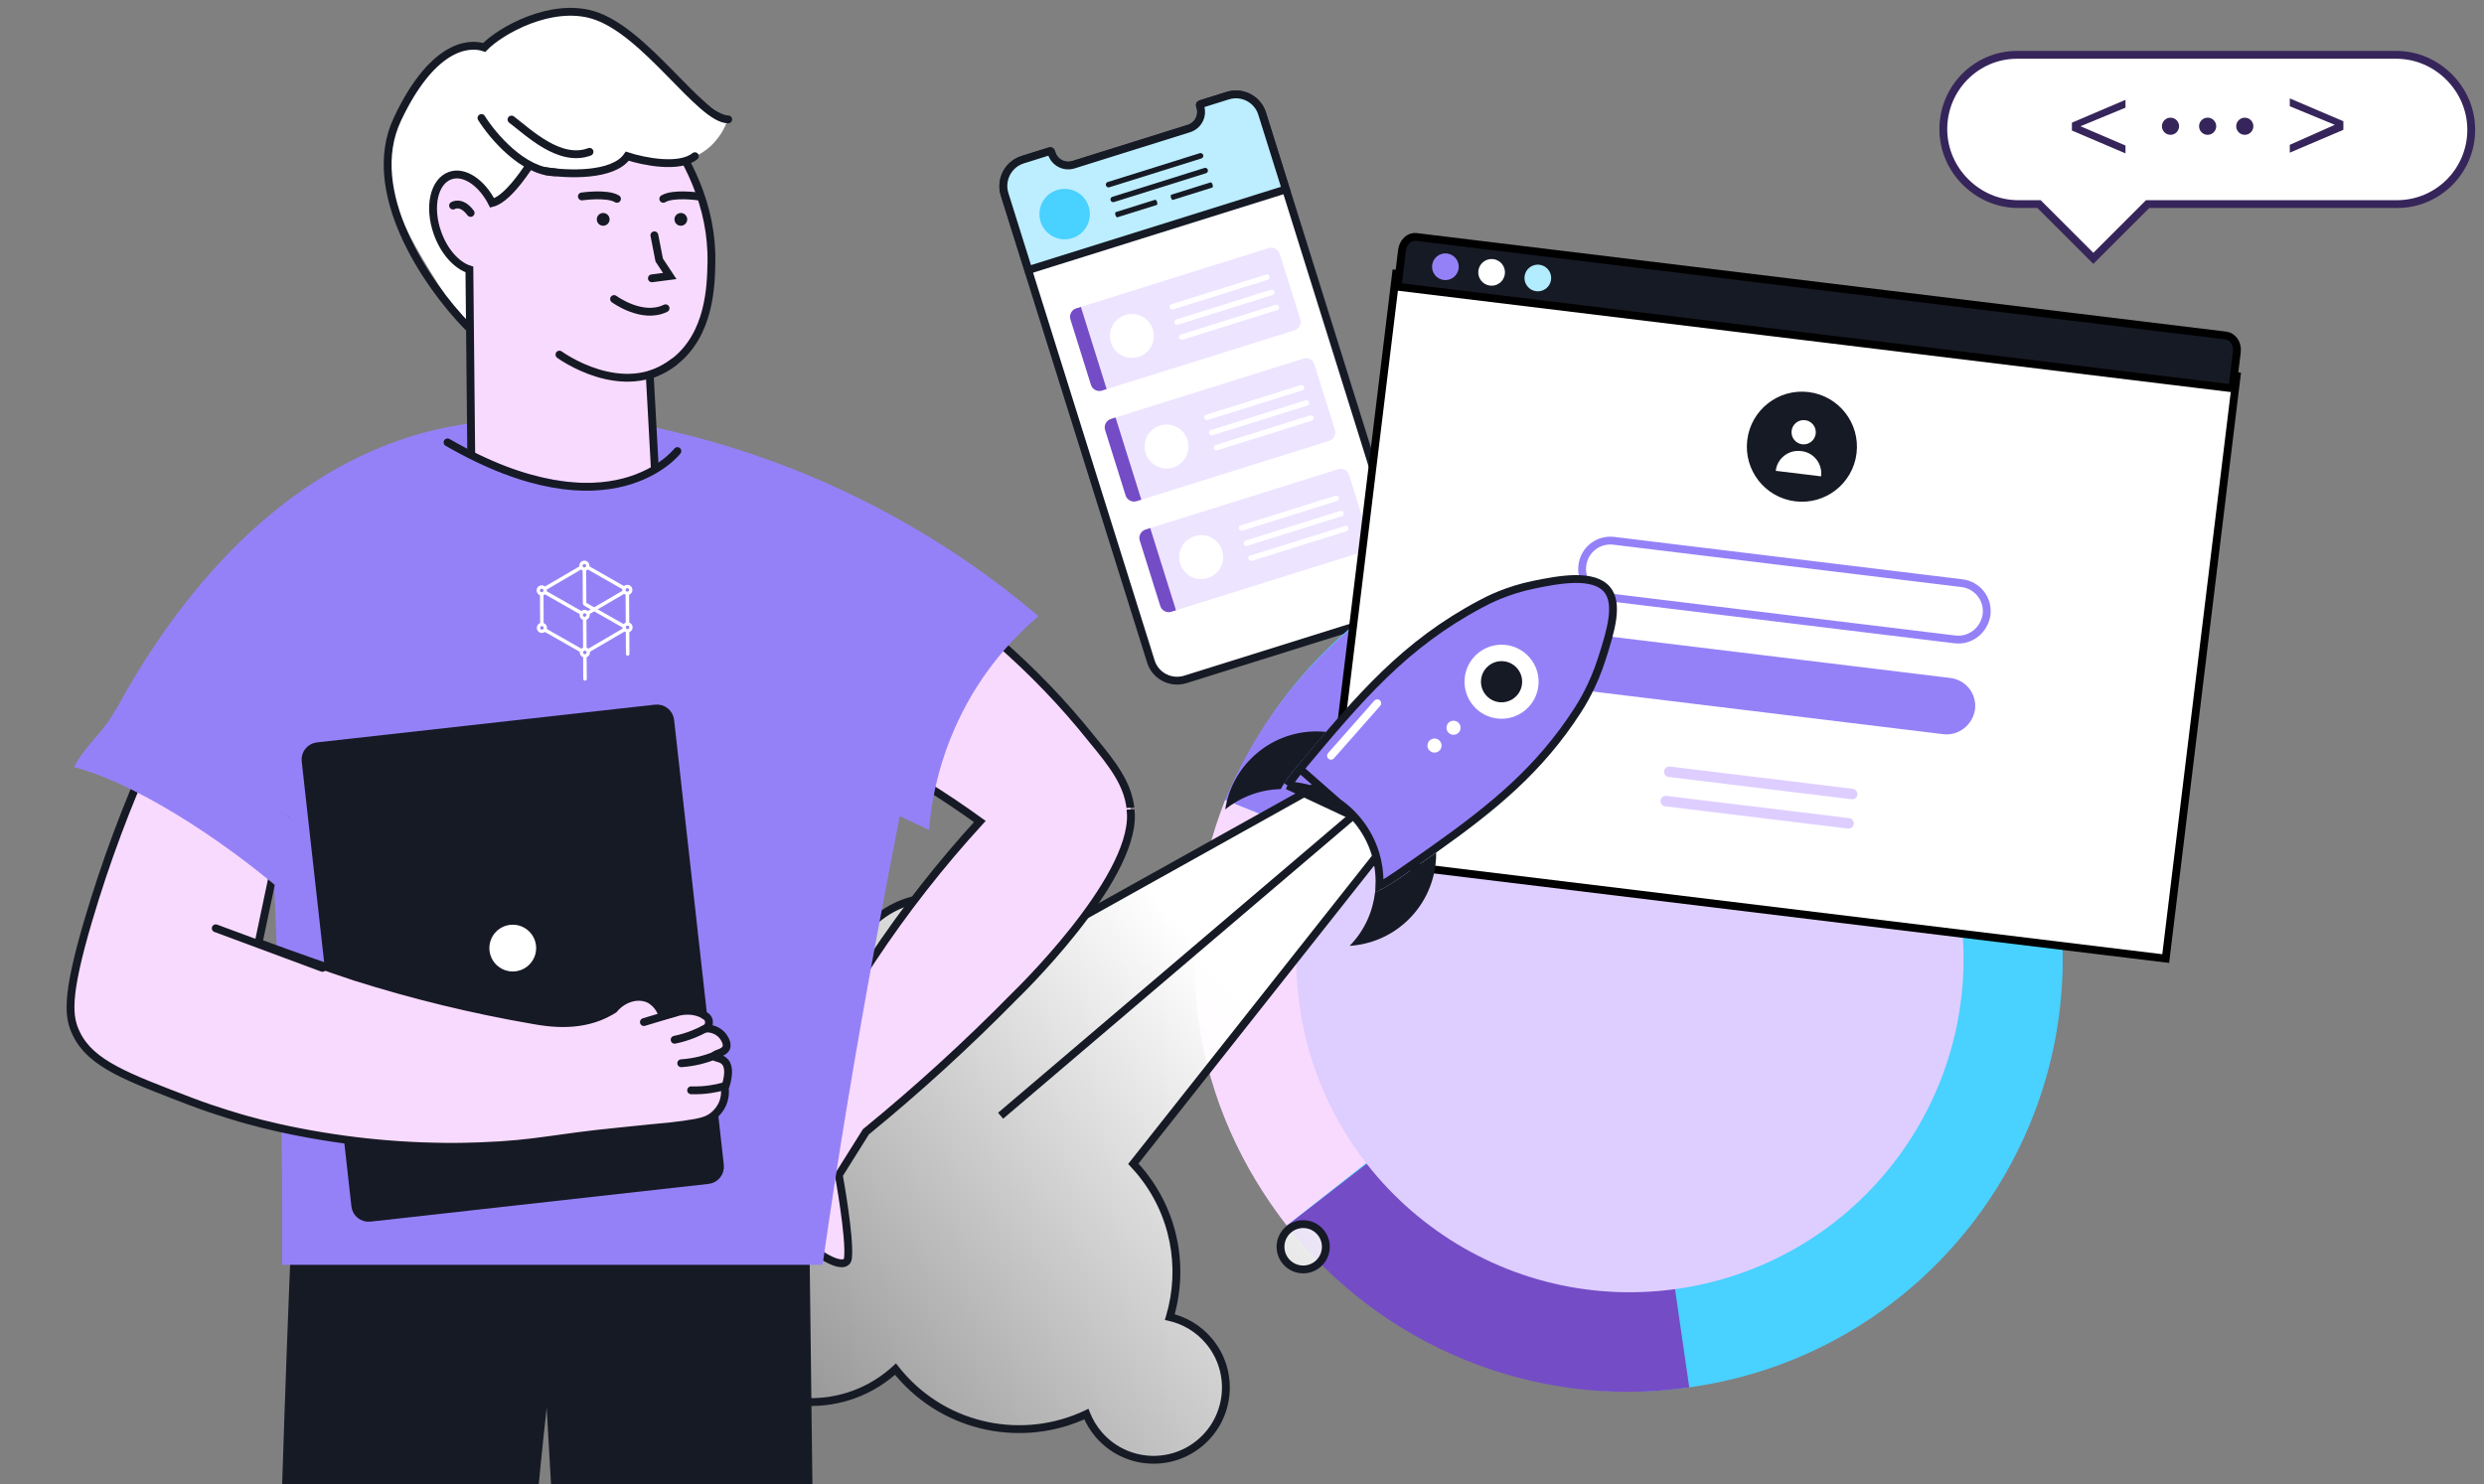 <?xml version="1.0" encoding="UTF-8"?> <svg xmlns="http://www.w3.org/2000/svg" width="634" height="379" viewBox="0 0 634 379" fill="none"><rect x="0" y="0" width="634" height="379" fill="#808080" stroke="none"/><g clip-path="url(#clip0_922_3155)"><path d="M359.483 148.245L359.484 148.246C360.634 151.917 358.546 155.911 354.875 157.062L302.546 173.46C298.864 174.614 294.896 172.573 293.749 168.912L256.376 49.651C255.225 45.98 257.313 41.985 260.985 40.835L267.982 38.642C268.046 38.622 268.097 38.631 268.142 38.656C268.194 38.684 268.232 38.731 268.247 38.781L268.381 39.207C269.118 41.559 271.597 42.855 273.949 42.118L303.4 32.889C305.729 32.159 307.116 29.676 306.372 27.301L306.238 26.875C306.218 26.812 306.227 26.76 306.252 26.715C306.28 26.663 306.327 26.626 306.377 26.61L313.374 24.417C317.046 23.267 321.039 25.355 322.19 29.026C322.19 29.026 322.19 29.026 322.19 29.026L359.483 148.245Z" fill="white" stroke="#161A25" stroke-width="2"></path><path d="M322.112 28.985L328.181 48.353L262.488 68.94L256.419 49.571C255.266 45.895 257.3 41.923 261.028 40.755L268.025 38.562C268.089 38.542 268.14 38.551 268.185 38.576C268.237 38.604 268.274 38.651 268.29 38.701L268.424 39.127C269.161 41.479 271.64 42.775 273.992 42.038L303.442 32.809C305.795 32.072 307.091 29.593 306.354 27.241L306.239 26.875C306.219 26.812 306.228 26.76 306.253 26.715C306.281 26.663 306.328 26.626 306.378 26.61L313.375 24.418C317.047 23.267 320.961 25.313 322.112 28.985Z" fill="#BCEEFF" stroke="#161A25" stroke-width="2"></path><path d="M326.629 64.79L331.873 81.523C332.235 82.68 331.567 83.958 330.411 84.321L282.463 99.346L275.885 78.354L323.832 63.328C324.988 62.966 326.267 63.634 326.629 64.79Z" fill="#EDE4FF"></path><path d="M275.884 78.354L282.463 99.347L281.246 99.728C280.09 100.09 278.811 99.422 278.449 98.266L273.205 81.532C272.843 80.376 273.511 79.098 274.668 78.736L275.884 78.354Z" fill="#744CC6"></path><path d="M290.578 91.124C293.535 90.198 295.181 87.049 294.254 84.092C293.328 81.134 290.179 79.488 287.222 80.415C284.265 81.342 282.618 84.49 283.545 87.448C284.472 90.405 287.62 92.051 290.578 91.124Z" fill="white"></path><path d="M325.987 79.159L301.83 86.73C301.465 86.844 301.066 86.635 300.951 86.27C300.837 85.905 301.046 85.505 301.411 85.391L325.567 77.821C325.932 77.706 326.332 77.915 326.446 78.28C326.561 78.645 326.413 79.026 325.987 79.159Z" fill="white"></path><path d="M323.565 71.432L299.409 79.002C299.044 79.116 298.644 78.907 298.53 78.542C298.415 78.177 298.624 77.778 298.989 77.663L323.146 70.093C323.511 69.979 323.91 70.188 324.025 70.553C324.139 70.918 323.991 71.299 323.565 71.432Z" fill="white"></path><path d="M324.785 75.325L300.629 82.895C300.264 83.009 299.864 82.8 299.75 82.435C299.635 82.07 299.844 81.671 300.209 81.556L324.366 73.986C324.731 73.872 325.13 74.081 325.245 74.446C325.359 74.811 325.211 75.192 324.785 75.325Z" fill="white"></path><path d="M335.476 93.022L340.72 109.755C341.082 110.911 340.414 112.19 339.258 112.552L291.31 127.578L284.731 106.585L332.679 91.56C333.835 91.198 335.095 91.805 335.476 93.022Z" fill="#EDE4FF"></path><path d="M284.732 106.586L291.31 127.578L290.093 127.959C288.937 128.322 287.658 127.653 287.296 126.497L282.052 109.764C281.69 108.608 282.359 107.329 283.515 106.967L284.732 106.586Z" fill="#744CC6"></path><path d="M299.425 119.356C302.382 118.429 304.028 115.281 303.101 112.323C302.175 109.366 299.026 107.72 296.069 108.647C293.111 109.573 291.465 112.722 292.392 115.679C293.319 118.637 296.467 120.283 299.425 119.356Z" fill="white"></path><path d="M334.834 107.39L310.678 114.96C310.313 115.075 309.913 114.866 309.799 114.501C309.684 114.136 309.893 113.736 310.258 113.622L334.415 106.052C334.78 105.937 335.179 106.146 335.294 106.511C335.408 106.876 335.26 107.257 334.834 107.39Z" fill="white"></path><path d="M332.412 99.662L308.256 107.232C307.89 107.346 307.491 107.137 307.376 106.772C307.262 106.407 307.471 106.007 307.836 105.893L331.992 98.323C332.358 98.209 332.757 98.418 332.872 98.783C332.986 99.148 332.838 99.528 332.412 99.662Z" fill="white"></path><path d="M333.633 103.557L309.477 111.127C309.111 111.241 308.712 111.032 308.597 110.667C308.483 110.302 308.692 109.902 309.057 109.788L333.213 102.218C333.579 102.104 333.978 102.313 334.093 102.678C334.207 103.043 334.059 103.423 333.633 103.557Z" fill="white"></path><path d="M344.324 121.256L349.568 137.989C349.93 139.145 349.262 140.424 348.106 140.786L300.158 155.812L293.579 134.819L341.527 119.794C342.683 119.431 343.943 120.039 344.324 121.256Z" fill="#EDE4FF"></path><path d="M293.58 134.82L300.158 155.812L298.941 156.194C297.785 156.556 296.507 155.887 296.144 154.731L290.901 137.998C290.538 136.842 291.207 135.564 292.363 135.201L293.58 134.82Z" fill="#744CC6"></path><path d="M308.273 147.59C311.23 146.663 312.876 143.514 311.949 140.557C311.022 137.6 307.874 135.954 304.917 136.881C301.959 137.807 300.313 140.956 301.24 143.913C302.167 146.87 305.315 148.516 308.273 147.59Z" fill="white"></path><path d="M343.681 135.622L319.524 143.192C319.159 143.307 318.759 143.098 318.645 142.733C318.531 142.367 318.74 141.968 319.105 141.853L343.261 134.284C343.626 134.169 344.026 134.378 344.14 134.743C344.255 135.108 344.106 135.489 343.681 135.622Z" fill="white"></path><path d="M341.259 127.896L317.103 135.466C316.738 135.58 316.338 135.371 316.224 135.006C316.109 134.641 316.318 134.242 316.683 134.127L340.84 126.557C341.205 126.443 341.605 126.652 341.719 127.017C341.833 127.382 341.685 127.762 341.259 127.896Z" fill="white"></path><path d="M342.479 131.789L318.323 139.359C317.958 139.473 317.558 139.264 317.444 138.899C317.329 138.534 317.538 138.134 317.903 138.02L342.06 130.45C342.425 130.336 342.825 130.545 342.939 130.91C343.053 131.275 342.905 131.655 342.479 131.789Z" fill="white"></path><path d="M273.66 60.807C277.054 59.744 278.943 56.13 277.879 52.736C276.816 49.342 273.202 47.453 269.808 48.516C266.414 49.58 264.525 53.194 265.588 56.588C266.652 59.982 270.266 61.871 273.66 60.807Z" fill="#49D1FF"></path><path d="M306.639 40.45L283.152 47.81C282.786 47.925 282.387 47.716 282.272 47.351C282.158 46.986 282.367 46.586 282.732 46.472L306.219 39.112C306.584 38.997 306.984 39.206 307.098 39.571C307.213 39.936 307.004 40.336 306.639 40.45Z" fill="#161A25"></path><path d="M307.821 44.222L284.334 51.582C283.969 51.697 283.569 51.488 283.455 51.123C283.34 50.758 283.549 50.358 283.914 50.244L307.402 42.883C307.767 42.769 308.166 42.978 308.281 43.343C308.395 43.708 308.186 44.108 307.821 44.222Z" fill="#161A25"></path><path d="M295.246 52.328L285.191 55.479C285.035 55.528 284.81 55.267 284.696 54.905C284.583 54.542 284.618 54.2 284.775 54.151L294.83 51C294.986 50.951 295.211 51.212 295.325 51.574C295.438 51.936 295.403 52.279 295.246 52.328Z" fill="#161A25"></path><path d="M309.417 47.887L299.362 51.038C299.206 51.087 298.981 50.826 298.867 50.464C298.754 50.102 298.789 49.759 298.946 49.71L309.001 46.559C309.157 46.51 309.382 46.771 309.496 47.133C309.609 47.495 309.574 47.838 309.417 47.887Z" fill="#161A25"></path><path d="M400.103 135.401C339.707 144.159 297.846 200.22 306.604 260.616C315.363 321.012 371.423 362.873 431.82 354.115C492.216 345.356 534.077 289.296 525.318 228.899C516.56 168.503 460.499 126.642 400.103 135.401Z" fill="#49D1FF"></path><path d="M399.544 136.185L415.301 244.846L414.604 244.947L312.693 204.252C327.449 168.687 359.144 142.044 399.544 136.185Z" fill="#9581F7"></path><path d="M414.586 244.956L328.431 312.922C317.053 298.215 308.854 280.913 305.925 260.713C302.996 240.514 305.942 221.595 312.674 204.262L414.586 244.956Z" fill="#F9DAFF"></path><path d="M415.4 245.548L431.157 354.208C390.758 360.066 352.002 342.929 328.448 312.918L415.4 245.548Z" fill="#744CC6"></path><path d="M403.773 160.471C357.225 167.221 324.963 210.427 331.713 256.974C338.463 303.522 381.669 335.784 428.216 329.034C474.764 322.284 507.026 279.078 500.276 232.53C493.526 185.983 450.32 153.721 403.773 160.471Z" fill="#DECEFF"></path><path d="M570.866 96.019L356.312 69.897L338.206 218.608L552.76 244.73L570.866 96.019Z" fill="white" stroke="black" stroke-width="2" stroke-miterlimit="10" stroke-linecap="round"></path><path d="M570.916 89.884L569.788 99.147L356.707 73.204L357.835 63.941C358.112 61.669 359.845 60.301 361.411 60.492L568.248 85.675C569.868 85.96 571.186 87.665 570.916 89.884Z" fill="#161A25" stroke="black" stroke-width="2"></path><path d="M368.502 71.484C370.371 71.712 372.071 70.381 372.298 68.512C372.526 66.643 371.195 64.943 369.326 64.716C367.457 64.488 365.757 65.819 365.53 67.688C365.302 69.557 366.633 71.257 368.502 71.484Z" fill="#9581F7"></path><path d="M380.298 72.921C382.167 73.148 383.866 71.818 384.094 69.949C384.321 68.079 382.991 66.38 381.122 66.152C379.253 65.925 377.553 67.255 377.325 69.125C377.098 70.994 378.428 72.693 380.298 72.921Z" fill="white"></path><path d="M392.091 74.356C393.96 74.584 395.66 73.253 395.888 71.384C396.115 69.515 394.784 67.815 392.915 67.588C391.046 67.36 389.347 68.691 389.119 70.56C388.891 72.429 390.222 74.129 392.091 74.356Z" fill="#B2ECFF"></path><path d="M458.208 127.993C465.911 128.931 472.916 123.447 473.854 115.744C474.792 108.04 469.308 101.035 461.604 100.097C453.901 99.159 446.896 104.644 445.958 112.347C445.02 120.051 450.505 127.056 458.208 127.993Z" fill="#161A25"></path><path d="M459.98 113.43C461.68 113.637 463.225 112.427 463.432 110.728C463.638 109.028 462.429 107.483 460.729 107.276C459.03 107.07 457.485 108.279 457.278 109.979C457.071 111.678 458.281 113.223 459.98 113.43Z" fill="white"></path><path d="M464.812 121.616L453.223 120.205C453.61 117.026 456.486 114.774 459.665 115.162C462.959 115.459 465.199 118.437 464.812 121.616Z" fill="white"></path><path d="M498.984 163.245L410.168 152.431C406.168 151.944 403.376 148.378 403.863 144.378C404.35 140.378 407.916 137.586 411.916 138.073L500.732 148.886C504.732 149.373 507.524 152.94 507.037 156.94C506.448 160.927 502.881 163.719 498.984 163.245Z" fill="white" stroke="#9581F7" stroke-width="2" stroke-miterlimit="10" stroke-linecap="round"></path><path d="M496.037 187.449L407.221 176.635C403.221 176.148 400.429 172.582 400.916 168.582C401.403 164.582 404.969 161.79 408.969 162.277L497.785 173.091C501.785 173.578 504.577 177.144 504.09 181.144C503.513 185.029 499.934 187.923 496.037 187.449Z" fill="#9581F7"></path><path d="M472.572 204.055L425.907 198.373C425.189 198.286 424.649 197.596 424.736 196.878C424.824 196.16 425.514 195.619 426.232 195.707L472.896 201.388C473.614 201.476 474.155 202.166 474.067 202.884C473.967 203.704 473.29 204.142 472.572 204.055Z" fill="#DECEFF"></path><path d="M471.66 211.541L424.996 205.86C424.278 205.772 423.737 205.082 423.825 204.364C423.912 203.646 424.602 203.106 425.32 203.193L471.985 208.875C472.703 208.962 473.243 209.652 473.156 210.37C473.068 211.088 472.378 211.629 471.66 211.541Z" fill="#DECEFF"></path><path fill-rule="evenodd" clip-rule="evenodd" d="M343.16 196.735L260.348 242.956C259.459 240.998 258.285 239.13 256.822 237.411C248.386 227.506 233.518 226.314 223.613 234.75C223.139 235.153 222.685 235.572 222.25 236.004C211.553 229.311 198.232 228.087 186.514 232.672C186.062 231.887 185.533 231.133 184.925 230.419C179.546 224.104 170.067 223.344 163.751 228.722C157.435 234.101 156.676 243.581 162.054 249.896C162.951 250.949 163.962 251.848 165.053 252.59C160.316 262.474 159.825 273.994 163.81 284.293C163.692 284.39 163.574 284.488 163.457 284.588C153.523 293.048 152.328 307.959 160.788 317.893C164.585 322.352 169.681 325.05 175.044 325.905C175.009 333.272 177.511 340.687 182.663 346.736C194.094 360.159 214.241 361.774 227.664 350.343C227.969 350.083 228.268 349.819 228.561 349.55C228.882 349.957 229.211 350.359 229.55 350.757C241.576 364.878 261.273 368.607 277.273 361.033C278 362.869 279.036 364.62 280.388 366.208C286.995 373.966 298.64 374.899 306.398 368.292C314.155 361.685 315.089 350.04 308.482 342.282C305.807 339.141 302.306 337.119 298.572 336.263C302.339 323.659 299.842 309.461 290.678 298.7C290.216 298.157 289.743 297.63 289.259 297.119L356.366 212.243L355.301 199.773L255.39 284.857L355.301 199.773L343.16 196.735ZM336.367 322.721C333.935 324.793 330.284 324.5 328.212 322.068C326.141 319.636 326.434 315.985 328.866 313.913C331.298 311.842 334.949 312.135 337.02 314.567C339.092 316.999 338.799 320.65 336.367 322.721ZM126.888 305.862C122.853 309.298 116.796 308.813 113.36 304.778C109.924 300.743 110.409 294.687 114.444 291.251C118.479 287.814 124.536 288.3 127.972 292.335C131.408 296.37 130.923 302.426 126.888 305.862Z" fill="url(#paint0_linear_922_3155)"></path><path d="M260.348 242.956L259.437 243.369L259.886 244.358L260.835 243.829L260.348 242.956ZM343.16 196.735L343.403 195.765L343.019 195.669L342.673 195.862L343.16 196.735ZM222.25 236.004L221.72 236.852L222.393 237.273L222.956 236.713L222.25 236.004ZM186.514 232.672L185.648 233.171L186.077 233.917L186.879 233.603L186.514 232.672ZM165.053 252.59L165.955 253.022L166.327 252.246L165.615 251.762L165.053 252.59ZM163.81 284.293L164.444 285.067L165.004 284.608L164.743 283.932L163.81 284.293ZM175.044 325.905L176.044 325.909L176.048 325.052L175.201 324.917L175.044 325.905ZM228.561 349.55L229.347 348.931L228.68 348.084L227.885 348.813L228.561 349.55ZM277.273 361.033L278.203 360.665L277.81 359.672L276.845 360.129L277.273 361.033ZM298.572 336.263L297.613 335.977L297.308 336.999L298.348 337.238L298.572 336.263ZM289.259 297.119L288.475 296.499L287.938 297.177L288.533 297.806L289.259 297.119ZM356.366 212.243L357.15 212.863L357.396 212.553L357.362 212.158L356.366 212.243ZM355.301 199.773L356.297 199.688L356.132 197.752L354.653 199.012L355.301 199.773ZM355.301 199.773L355.95 200.534L357.429 199.274L355.544 198.802L355.301 199.773ZM260.835 243.829L343.647 197.609L342.673 195.862L259.86 242.082L260.835 243.829ZM256.06 238.059C257.463 239.706 258.586 241.495 259.437 243.369L261.258 242.542C260.331 240.5 259.108 238.553 257.583 236.763L256.06 238.059ZM224.262 235.511C233.746 227.434 247.983 228.575 256.06 238.059L257.583 236.763C248.789 226.437 233.29 225.195 222.965 233.988L224.262 235.511ZM222.956 236.713C223.372 236.299 223.807 235.898 224.262 235.511L222.965 233.988C222.471 234.409 221.997 234.845 221.545 235.295L222.956 236.713ZM186.879 233.603C198.303 229.133 211.291 230.327 221.72 236.852L222.781 235.157C211.815 228.295 198.162 227.041 186.15 231.741L186.879 233.603ZM184.164 231.068C184.732 231.735 185.226 232.439 185.648 233.171L187.381 232.172C186.899 231.336 186.334 230.531 185.686 229.771L184.164 231.068ZM164.399 229.484C170.294 224.463 179.143 225.172 184.164 231.068L185.686 229.771C179.95 223.035 169.839 222.224 163.103 227.961L164.399 229.484ZM162.815 249.248C157.795 243.353 158.504 234.504 164.399 229.484L163.103 227.961C156.366 233.697 155.556 243.808 161.293 250.545L162.815 249.248ZM165.615 251.762C164.597 251.071 163.654 250.232 162.815 249.248L161.293 250.545C162.248 251.667 163.326 252.625 164.491 253.417L165.615 251.762ZM164.743 283.932C160.858 273.892 161.336 262.659 165.955 253.022L164.151 252.157C159.296 262.289 158.792 274.096 162.878 284.654L164.743 283.932ZM164.105 285.35C164.218 285.254 164.331 285.16 164.444 285.067L163.177 283.519C163.053 283.62 162.931 283.723 162.809 283.827L164.105 285.35ZM161.549 317.245C153.447 307.731 154.592 293.451 164.105 285.35L162.809 283.827C152.454 292.645 151.209 308.187 160.026 318.541L161.549 317.245ZM175.201 324.917C170.065 324.098 165.186 321.515 161.549 317.245L160.026 318.541C163.984 323.188 169.297 326.001 174.886 326.892L175.201 324.917ZM183.424 346.088C178.434 340.228 176.01 333.047 176.044 325.909L174.044 325.9C174.008 333.498 176.589 341.147 181.901 347.385L183.424 346.088ZM227.016 349.582C214.014 360.654 194.497 359.09 183.424 346.088L181.901 347.385C193.69 361.228 214.469 362.893 228.312 351.104L227.016 349.582ZM227.885 348.813C227.602 349.073 227.312 349.33 227.016 349.582L228.312 351.104C228.627 350.836 228.935 350.564 229.237 350.287L227.885 348.813ZM230.311 350.108C229.981 349.72 229.66 349.328 229.347 348.931L227.776 350.169C228.104 350.585 228.442 350.998 228.789 351.405L230.311 350.108ZM276.845 360.129C261.243 367.514 242.037 363.877 230.311 350.108L228.789 351.405C241.115 365.879 261.303 369.699 277.701 361.937L276.845 360.129ZM281.149 365.559C279.869 364.056 278.89 362.401 278.203 360.665L276.343 361.401C277.11 363.338 278.202 365.184 279.627 366.856L281.149 365.559ZM305.749 367.531C298.412 373.779 287.398 372.897 281.149 365.559L279.627 366.856C286.591 375.034 298.867 376.018 307.046 369.053L305.749 367.531ZM307.721 342.931C313.969 350.268 313.087 361.282 305.749 367.531L307.046 369.053C315.224 362.089 316.208 349.813 309.243 341.634L307.721 342.931ZM298.348 337.238C301.88 338.047 305.19 339.959 307.721 342.931L309.243 341.634C306.424 338.324 302.732 336.191 298.795 335.288L298.348 337.238ZM289.917 299.348C298.852 309.84 301.288 323.684 297.613 335.977L299.53 336.549C303.39 323.634 300.833 309.081 291.439 298.051L289.917 299.348ZM288.533 297.806C289.005 298.305 289.466 298.819 289.917 299.348L291.439 298.051C290.966 297.496 290.482 296.956 289.986 296.432L288.533 297.806ZM355.581 211.623L288.475 296.499L290.044 297.739L357.15 212.863L355.581 211.623ZM354.305 199.858L355.369 212.328L357.362 212.158L356.297 199.688L354.305 199.858ZM256.039 285.619L355.949 200.534L354.653 199.012L254.742 284.096L256.039 285.619ZM354.653 199.011L254.742 284.096L256.039 285.619L355.95 200.534L354.653 199.011ZM342.917 197.706L355.059 200.743L355.544 198.802L343.403 195.765L342.917 197.706ZM327.451 322.716C329.88 325.569 334.162 325.912 337.015 323.483L335.718 321.96C333.707 323.673 330.687 323.431 328.974 321.42L327.451 322.716ZM328.218 313.152C325.365 315.581 325.022 319.863 327.451 322.716L328.974 321.42C327.26 319.408 327.502 316.388 329.514 314.675L328.218 313.152ZM337.782 313.919C335.352 311.066 331.07 310.723 328.218 313.152L329.514 314.675C331.526 312.961 334.546 313.203 336.259 315.215L337.782 313.919ZM337.015 323.483C339.868 321.053 340.211 316.771 337.782 313.919L336.259 315.215C337.972 317.227 337.73 320.247 335.718 321.96L337.015 323.483ZM112.599 305.427C116.393 309.882 123.081 310.418 127.536 306.624L126.239 305.101C122.625 308.179 117.199 307.744 114.121 304.13L112.599 305.427ZM113.796 290.489C109.34 294.283 108.804 300.971 112.599 305.427L114.121 304.13C111.043 300.515 111.478 295.09 115.093 292.012L113.796 290.489ZM128.733 291.686C124.939 287.231 118.251 286.695 113.796 290.489L115.093 292.012C118.707 288.934 124.132 289.369 127.21 292.983L128.733 291.686ZM127.536 306.624C131.991 302.829 132.527 296.142 128.733 291.686L127.21 292.983C130.289 296.597 129.854 302.023 126.239 305.101L127.536 306.624Z" fill="#161A25"></path><path d="M350.961 227.815C350.375 232.824 348.214 237.66 344.472 241.483C349.65 241.143 354.742 239.136 358.864 235.368C363.221 231.377 365.751 226.136 366.394 220.699C366.521 219.698 366.576 218.691 366.559 217.679C363.552 219.802 360.42 221.987 357.137 224.256C355.411 225.396 353.377 226.777 350.961 227.815Z" fill="#161A25"></path><path d="M326.917 201.449C321.875 201.583 316.878 203.309 312.715 206.665C313.502 201.551 316.005 196.645 320.126 192.901C324.483 188.911 329.937 186.884 335.437 186.738C336.449 186.721 337.457 186.752 338.46 186.855C336.074 189.652 333.606 192.587 331.054 195.66C329.702 197.239 328.157 199.14 326.917 201.449Z" fill="#161A25"></path><path d="M331.796 196.321L331.795 196.323C330.814 197.495 329.731 198.811 328.727 200.359L331.796 196.321ZM331.796 196.321C347.242 177.788 358.584 164.49 377.907 154.211L377.907 154.211L377.915 154.207C379.807 153.179 384.7 150.66 391.558 149.264C394.669 148.637 398.471 147.875 401.978 147.832C405.525 147.789 408.463 148.488 410.142 150.465C411.616 152.201 411.944 154.722 411.526 157.889C411.11 161.042 409.989 164.587 408.848 168.178L408.847 168.179C406.648 175.101 403.625 179.877 402.685 181.335C392.952 196.43 381.245 206.026 365.932 216.883L365.931 216.884C362.955 219.003 359.806 221.182 356.523 223.451C355.228 224.334 353.748 225.327 352.075 226.191C352.365 219.91 350.237 213.533 345.678 208.52L345.677 208.519M331.796 196.321L345.677 208.519M345.677 208.519C341.089 203.498 334.909 200.81 328.615 200.533M345.677 208.519L328.615 200.533M328.615 200.533C328.652 200.475 328.689 200.418 328.726 200.36L328.615 200.533Z" fill="#9581F7" stroke="#161A25" stroke-width="2"></path><path d="M382.508 183.477C387.713 183.886 392.265 179.998 392.673 174.792C393.082 169.587 389.193 165.036 383.988 164.627C378.783 164.218 374.231 168.107 373.823 173.312C373.414 178.518 377.303 183.069 382.508 183.477Z" fill="white"></path><path d="M382.837 179.29C385.73 179.518 388.26 177.356 388.487 174.463C388.714 171.57 386.553 169.04 383.66 168.813C380.766 168.586 378.237 170.747 378.009 173.64C377.782 176.534 379.944 179.063 382.837 179.29Z" fill="#161A25"></path><path d="M370.848 187.592C371.839 187.669 372.705 186.929 372.783 185.938C372.86 184.948 372.12 184.081 371.129 184.003C370.138 183.926 369.272 184.666 369.194 185.657C369.117 186.648 369.857 187.514 370.848 187.592Z" fill="white"></path><path d="M365.989 192.145C366.98 192.223 367.847 191.483 367.924 190.492C368.002 189.501 367.262 188.634 366.271 188.557C365.28 188.479 364.414 189.219 364.336 190.21C364.258 191.201 364.999 192.067 365.989 192.145Z" fill="white"></path><path d="M351.525 179.552L339.715 192.946" stroke="white" stroke-width="2" stroke-miterlimit="10" stroke-linecap="round"></path><path d="M496 32.962C496 38.25 498.188 42.99 501.652 46.455C505.117 49.919 509.857 52.107 515.145 52.107H520.432L534.289 65.964L548.147 52.107H611.78C622.355 52.107 630.742 43.538 630.742 33.145C630.742 27.857 628.554 23.116 625.09 19.652C621.626 16.188 616.885 14 611.598 14H514.78C504.57 14 496 22.387 496 32.962Z" fill="white" stroke="#36255A" stroke-width="2" stroke-miterlimit="10" stroke-linecap="round"></path><path d="M584.43 36.973V38.978L598.105 33.144V30.956L584.43 25.121V27.127L595.917 31.867L584.43 36.973Z" fill="#36255A"></path><path d="M528.82 33.327L542.494 39.161V37.156L531.008 32.233L542.494 27.492V25.486L528.82 31.321V33.327Z" fill="#36255A"></path><path d="M572.945 34.42C571.737 34.42 570.757 33.441 570.757 32.232C570.757 31.024 571.737 30.044 572.945 30.044C574.154 30.044 575.133 31.024 575.133 32.232C575.133 33.441 574.154 34.42 572.945 34.42Z" fill="#36255A"></path><path d="M563.465 34.419C562.256 34.419 561.277 33.44 561.277 32.231C561.277 31.023 562.256 30.043 563.465 30.043C564.673 30.043 565.653 31.023 565.653 32.231C565.653 33.44 564.673 34.419 563.465 34.419Z" fill="#36255A"></path><path d="M553.983 34.419C552.775 34.419 551.795 33.44 551.795 32.231C551.795 31.023 552.775 30.043 553.983 30.043C555.191 30.043 556.171 31.023 556.171 32.231C556.171 33.44 555.191 34.419 553.983 34.419Z" fill="#36255A"></path><path d="M288.641 207.842C289.341 225.077 258.994 254.277 258.994 254.277C246.975 266.523 234.295 278.101 221.009 288.96L214.089 299.993C214.089 299.993 217.027 315.987 216.43 321.219C215.833 326.451 199.494 315.166 195.447 303.77C192.845 296.439 198.104 286.899 202.199 281.033C208.126 268.498 214.951 256.408 222.623 244.857C230.856 232.458 240.039 220.715 250.088 209.736C245.425 206.378 240.519 203.058 235.231 199.831C213.637 186.734 190.035 177.282 165.37 171.853L156.044 167.097L165.37 143.446L175.097 118.77C175.097 118.77 217.064 130.753 254.993 163.963C263.563 171.429 271.444 179.651 278.541 188.528C278.625 188.621 278.7 188.724 278.784 188.827C284.202 195.355 287.737 200.083 288.511 206.164C288.511 206.126 288.557 206.882 288.641 207.842Z" fill="#F9DAFF" stroke="#161A25" stroke-width="2" stroke-miterlimit="10" stroke-linecap="round"></path><path d="M206.503 309.17L209.925 590.16H152.656C148.281 513.235 143.906 436.314 139.531 359.396C130.927 436.856 129.579 512.693 120.986 590.16L68.682 591.717C68.682 497.611 70.598 403.361 74.611 309.17H206.503Z" fill="#161A25"></path><path d="M265.06 157.319C258.899 162.527 253.567 168.644 249.251 175.46C242.34 186.454 238.175 198.948 237.104 211.889L158.047 174.52L150.465 138.454L158.223 107.412C197.663 114.176 234.562 131.413 265.06 157.319Z" fill="#9581F7"></path><path d="M67.23 156.801C68.121 179.013 69.005 201.221 69.883 223.426C70.49 238.473 70.714 243.321 70.957 250.401C71.546 267.428 72.153 292.143 72.003 322.91H209.956C217.871 267.061 228.1 215.03 238.561 164.174C233.822 161.061 230.133 163.367 225.363 160.042C208.625 148.479 192.784 136.813 177.839 125.044C177.839 125.044 160.569 130.387 145.465 122.868C144.018 122.756 142.019 122.606 139.637 122.466C138.301 122.391 136.835 122.317 135.266 122.251C131.044 122.074 127.112 121.924 123.357 121.868C106.245 124.446 80.176 132.423 67.23 156.801Z" fill="#9581F7"></path><path d="M27.677 184.799C33.494 189.696 39.369 194.762 45.302 199.996C50.497 204.585 55.546 209.145 60.451 213.677L129.266 178.862L132.786 137.342L123.892 107.628C119.896 108.003 115.928 108.635 112.014 109.521C65.572 119.995 38.764 163.483 27.677 184.799Z" fill="#9581F7"></path><path d="M81.006 190.533L167.299 180.896C169.168 180.687 170.852 182.033 171.061 183.902L183.748 297.503C183.956 299.372 182.61 301.056 180.741 301.265L94.448 310.902C92.579 311.111 90.895 309.765 90.686 307.895L78 194.295C77.791 192.426 79.137 190.741 81.006 190.533Z" fill="#161A25" stroke="#161A25" stroke-width="2" stroke-miterlimit="10" stroke-linecap="round"></path><path d="M182.159 284.788C180.661 286.041 179.045 286.512 174.421 287.158C172.325 287.442 169.7 287.756 166.585 288C164.293 288.245 161.482 288.539 158.141 288.862C141.078 290.528 137.092 292.105 122.722 292.643C119.725 292.761 117.423 292.781 116.384 292.79C101.173 292.865 86 291.239 71.15 287.942C67.986 287.236 65.273 286.541 62.726 285.826C62.726 285.826 55.35 283.769 48.836 281.271C32.498 275.002 23.3 271.682 19.529 264.002C17.472 259.81 16.659 254.873 22.556 234.93C26.962 220.033 32.402 205.462 38.835 191.321L72.639 209.198L65.998 240.709C76.028 244.412 84.501 247.35 90.691 249.407C105.61 254.12 120.83 257.815 136.249 260.466C140.118 261.142 148.513 262.503 155.947 258.125L156.653 257.694C159.19 254.667 163.069 253.727 165.841 255.157C167.447 256.083 168.62 257.608 169.102 259.398C169.445 259.32 169.808 259.222 170.229 259.104L172.56 258.478C177.262 257.194 179.838 259.261 179.838 259.261C180.266 259.467 180.611 259.813 180.818 260.241C180.964 260.637 180.994 261.068 180.904 261.481C180.814 261.894 180.607 262.273 180.308 262.572C181.038 262.562 181.763 262.702 182.437 262.984C183.111 263.265 183.72 263.682 184.226 264.208C184.354 264.345 185.94 266.167 185.343 267.548C184.745 268.929 182.326 268.949 182.346 269.595C182.365 270.242 184.07 269.928 185.088 271.143C186.293 272.583 185.735 275.061 185.519 276.109C185.396 276.666 185.222 277.21 185 277.735C185.171 279.135 184.964 280.555 184.403 281.849C183.888 282.986 183.121 283.991 182.159 284.788Z" fill="#F9DAFF" stroke="#161A25" stroke-width="2" stroke-miterlimit="10" stroke-linecap="round"></path><path d="M180.161 262.504C179.135 263.081 178.072 263.588 176.978 264.022C175.426 264.642 173.824 265.124 172.188 265.462" stroke="#161A25" stroke-width="2" stroke-miterlimit="10" stroke-linecap="round"></path><path d="M182.13 269.616C181.033 270.04 179.911 270.396 178.771 270.684C177.164 271.084 175.525 271.343 173.873 271.457" stroke="#161A25" stroke-width="2" stroke-miterlimit="10" stroke-linecap="round"></path><path d="M184.844 277.324C183.712 277.65 182.56 277.898 181.396 278.068C179.743 278.32 178.071 278.418 176.4 278.362" stroke="#161A25" stroke-width="2" stroke-miterlimit="10" stroke-linecap="round"></path><path d="M172.56 258.478L164.342 260.946" stroke="#161A25" stroke-width="2" stroke-miterlimit="10" stroke-linecap="round"></path><path d="M55.066 236.997L82.297 247.105" stroke="#161A25" stroke-width="2" stroke-miterlimit="10" stroke-linecap="round"></path><path d="M75.102 230.239C61.194 217.686 37.014 200.674 18.912 195.845C21.766 190.203 26.615 186.843 29.469 181.201L75.102 209.466V230.239Z" fill="#9581F7"></path><circle cx="5.969" cy="5.969" r="5.969" transform="matrix(-1 0 0 1 136.842 236.088)" fill="white"></circle><path d="M129.895 89.079C129.185 89.844 128.238 90.347 127.206 90.504C124.016 90.862 121.14 86.794 119.491 84.294C104.76 61.893 97.395 50.719 99.868 37.027C100.459 33.792 103.273 18.21 114.904 13.542C128.201 8.165 153.04 18.488 152.305 33.156C151.767 43.819 129.895 89.079 129.895 89.079Z" fill="white"></path><path d="M181.578 67.126C181.453 72.95 181.202 85.405 171.999 92.448C170.136 93.869 168.054 94.977 165.834 95.728L167.761 131.086C161.533 137.321 153.146 140.921 144.337 141.141C135.528 141.362 126.971 138.185 120.44 132.269L119.804 68.792C116.578 67.78 113.343 64.258 111.65 59.447C109.311 52.834 110.754 46.301 114.912 44.832C118.496 43.559 122.976 46.624 125.61 51.821C134.92 49.456 150.18 13.013 150.18 13.013C155.736 17.198 182.205 37.914 181.578 67.126Z" fill="#F9DAFF" stroke="#161A25" stroke-width="2" stroke-miterlimit="10" stroke-linecap="round"></path><path d="M115.638 52.484C115.638 52.484 117.734 51.158 120.118 54.366L115.638 52.484Z" fill="white"></path><path d="M115.638 52.484C115.638 52.484 117.734 51.158 120.118 54.366" stroke="#161A25" stroke-width="2" stroke-miterlimit="10" stroke-linecap="round"></path><path d="M153.953 57.636C154.854 57.636 155.584 56.906 155.584 56.006C155.584 55.105 154.854 54.375 153.953 54.375C153.052 54.375 152.322 55.105 152.322 56.006C152.322 56.906 153.052 57.636 153.953 57.636Z" fill="#161A25"></path><path d="M173.774 57.636C174.674 57.636 175.404 56.906 175.404 56.006C175.404 55.105 174.674 54.375 173.774 54.375C172.873 54.375 172.143 55.105 172.143 56.006C172.143 56.906 172.873 57.636 173.774 57.636Z" fill="#161A25"></path><path d="M142.788 90.531C142.788 90.531 158.989 102.448 172 92.448" stroke="#161A25" stroke-width="2" stroke-miterlimit="10" stroke-linecap="round"></path><path d="M148.514 50.154C148.514 50.154 154.912 49.213 157.474 50.764" stroke="#161A25" stroke-width="2" stroke-miterlimit="10" stroke-linecap="round"></path><path d="M178.254 50.154C178.254 50.154 171.847 49.213 169.294 50.764" stroke="#161A25" stroke-width="2" stroke-miterlimit="10" stroke-linecap="round"></path><path d="M156.73 76.346C156.73 76.346 163.899 81.642 169.876 78.703" stroke="#161A25" stroke-width="2" stroke-miterlimit="10" stroke-linecap="round"></path><path d="M167.018 60.074L168.255 66.4L170.943 70.468L166.382 71.059" stroke="#161A25" stroke-width="2" stroke-miterlimit="10" stroke-linecap="round"></path><path d="M113.765 19.133C136.23 1.929 147.914 1.266 154.482 4.563C159.267 6.964 161.525 11.561 173.712 21.409C178.604 25.369 182.869 28.362 185.799 30.369C184.911 33.066 183.347 35.491 181.256 37.413C176.086 42.054 168.013 42.914 160.333 39.975C157.075 41.563 153.66 42.809 150.145 43.694C142.681 45.486 136.704 42.448 134.169 41.418C120.504 35.791 114.894 22.117 113.765 19.133Z" fill="white"></path><path d="M119.331 83.344C108.578 72.292 92.808 48.756 101.41 30.477C110.012 12.197 119.107 10.614 123.587 12.107C127.769 7.776 140.612 0.593 151.365 3.819C164.806 7.851 178.695 30.477 185.863 30.477" stroke="#161A25" stroke-width="2" stroke-linecap="round"></path><path d="M139.275 43.682C144.726 44.578 156.524 45.071 160.108 39.874C164.215 41.218 173.415 43.1 177.358 39.874" stroke="#161A25" stroke-width="2" stroke-linecap="round"></path><path d="M122.887 30.132C125.759 34.723 133.539 43.922 141.682 43.989" stroke="#161A25" stroke-width="2" stroke-linecap="round"></path><path d="M130.554 30.521C134.878 33.782 142.841 41.613 150.469 38.764" stroke="#161A25" stroke-width="2" stroke-linecap="round"></path><path d="M107.867 151.515L133.379 157.872L177.908 151.515L172.893 115.165C172.893 115.165 169.366 120.19 160.159 122.384C158.372 122.811 156.554 123.096 154.723 123.236C146.377 123.942 134.721 122.316 118.882 115.155C117.363 114.479 115.796 113.735 114.2 112.942L113.788 112.726C109.766 125.558 111.85 138.677 107.867 151.515Z" fill="#9581F7"></path><path d="M172.892 115.164C172.892 115.164 156.093 137.096 114.228 112.941" stroke="#161A25" stroke-width="2" stroke-miterlimit="10" stroke-linecap="round"></path><path fill-rule="evenodd" clip-rule="evenodd" d="M147.85 144.442C147.846 143.723 148.425 143.138 149.143 143.133C149.862 143.129 150.448 143.708 150.452 144.427C150.452 144.485 150.449 144.542 150.442 144.598L159.269 149.627C159.494 149.434 159.786 149.317 160.106 149.315C160.825 149.311 161.411 149.89 161.415 150.609C161.418 151.169 161.066 151.649 160.57 151.835L160.611 158.948C161.109 159.128 161.466 159.603 161.469 160.164C161.473 160.724 161.121 161.204 160.625 161.39L160.657 166.957C160.658 167.205 160.458 167.408 160.21 167.409C159.962 167.41 159.759 167.21 159.758 166.962L159.726 161.395C159.614 161.355 159.51 161.299 159.415 161.232L150.568 166.407C150.575 166.459 150.578 166.512 150.578 166.565C150.582 167.126 150.23 167.606 149.734 167.791L149.766 173.335C149.767 173.583 149.567 173.785 149.319 173.787C149.071 173.788 148.868 173.588 148.867 173.34L148.835 167.797C148.337 167.616 147.98 167.141 147.977 166.58C147.976 166.525 147.979 166.471 147.986 166.418L139.083 161.346C138.87 161.503 138.607 161.596 138.321 161.597C137.603 161.602 137.017 161.022 137.013 160.304C137.01 159.743 137.362 159.264 137.858 159.078L137.817 151.965C137.319 151.785 136.962 151.309 136.958 150.749C136.954 150.03 137.533 149.444 138.252 149.44C138.573 149.438 138.868 149.553 139.096 149.745L147.863 144.617C147.855 144.559 147.85 144.501 147.85 144.442ZM148.773 157.02C148.775 157.268 148.977 157.468 149.225 157.467C149.474 157.465 149.674 157.263 149.672 157.015C149.671 156.767 149.469 156.566 149.22 156.568C148.972 156.569 148.772 156.772 148.773 157.02ZM148.701 144.437C148.703 144.685 148.905 144.885 149.153 144.884C149.402 144.882 149.602 144.68 149.6 144.432C149.599 144.184 149.396 143.984 149.148 143.985C148.9 143.986 148.7 144.189 148.701 144.437ZM148.828 166.575C148.83 166.824 149.032 167.024 149.28 167.022C149.528 167.021 149.728 166.818 149.727 166.57C149.726 166.322 149.523 166.122 149.275 166.123C149.027 166.125 148.827 166.327 148.828 166.575ZM159.665 150.619C159.666 150.867 159.868 151.067 160.116 151.065C160.365 151.064 160.565 150.862 160.563 150.613C160.562 150.365 160.36 150.165 160.111 150.167C159.863 150.168 159.663 150.37 159.665 150.619ZM159.719 160.174C159.721 160.422 159.923 160.622 160.171 160.621C160.419 160.619 160.619 160.417 160.618 160.169C160.617 159.921 160.414 159.721 160.166 159.722C159.918 159.723 159.718 159.926 159.719 160.174ZM137.81 150.744C137.811 150.992 138.014 151.192 138.262 151.19C138.51 151.189 138.71 150.987 138.709 150.738C138.707 150.49 138.505 150.29 138.257 150.292C138.009 150.293 137.808 150.495 137.81 150.744ZM137.865 160.299C137.866 160.547 138.068 160.747 138.317 160.746C138.565 160.745 138.765 160.542 138.763 160.294C138.762 160.046 138.56 159.846 138.311 159.847C138.063 159.849 137.863 160.051 137.865 160.299ZM158.829 150.411C158.818 150.48 158.813 150.551 158.813 150.623C158.813 150.7 158.821 150.775 158.834 150.848L151.652 155.049L149.655 153.911L149.607 145.653C149.764 145.594 149.906 145.506 150.027 145.396L158.829 150.411ZM159.29 151.622C159.403 151.715 159.532 151.789 159.671 151.84L159.712 158.953C159.501 159.032 159.316 159.165 159.173 159.334L152.554 155.563L159.29 151.622ZM147.944 156.776C147.929 156.856 147.922 156.94 147.922 157.025C147.925 157.585 148.282 158.061 148.78 158.241L148.821 165.354C148.662 165.414 148.518 165.504 148.395 165.617L139.581 160.595C139.604 160.497 139.615 160.394 139.615 160.289C139.612 159.729 139.254 159.253 138.756 159.073L138.716 151.96C138.856 151.907 138.985 151.831 139.098 151.736L147.944 156.776ZM150.524 157.01C150.523 156.926 150.515 156.844 150.499 156.765L151.658 156.087L158.868 160.194C158.87 160.295 158.883 160.394 158.906 160.488L150.152 165.609C150.027 165.496 149.881 165.407 149.72 165.349L149.679 158.236C150.175 158.05 150.527 157.57 150.524 157.01ZM150.757 155.573L149.66 154.948L149.162 154.642C149.137 154.627 149.114 154.611 149.091 154.594C148.888 154.439 148.757 154.196 148.756 153.921L148.708 145.658C148.553 145.602 148.411 145.516 148.289 145.409L139.542 150.525C139.554 150.593 139.56 150.663 139.56 150.734C139.561 150.809 139.555 150.883 139.543 150.954L148.389 155.995C148.613 155.808 148.901 155.695 149.215 155.693C149.531 155.691 149.821 155.802 150.048 155.988L150.757 155.573Z" fill="white"></path></g><defs><linearGradient id="paint0_linear_922_3155" x1="352.33" y1="196.284" x2="160.261" y2="359.851" gradientUnits="userSpaceOnUse"><stop offset="0.255" stop-color="white"></stop><stop offset="1" stop-color="white" stop-opacity="0"></stop></linearGradient><clipPath id="clip0_922_3155"><rect width="634" height="379" fill="white"></rect></clipPath></defs></svg> 